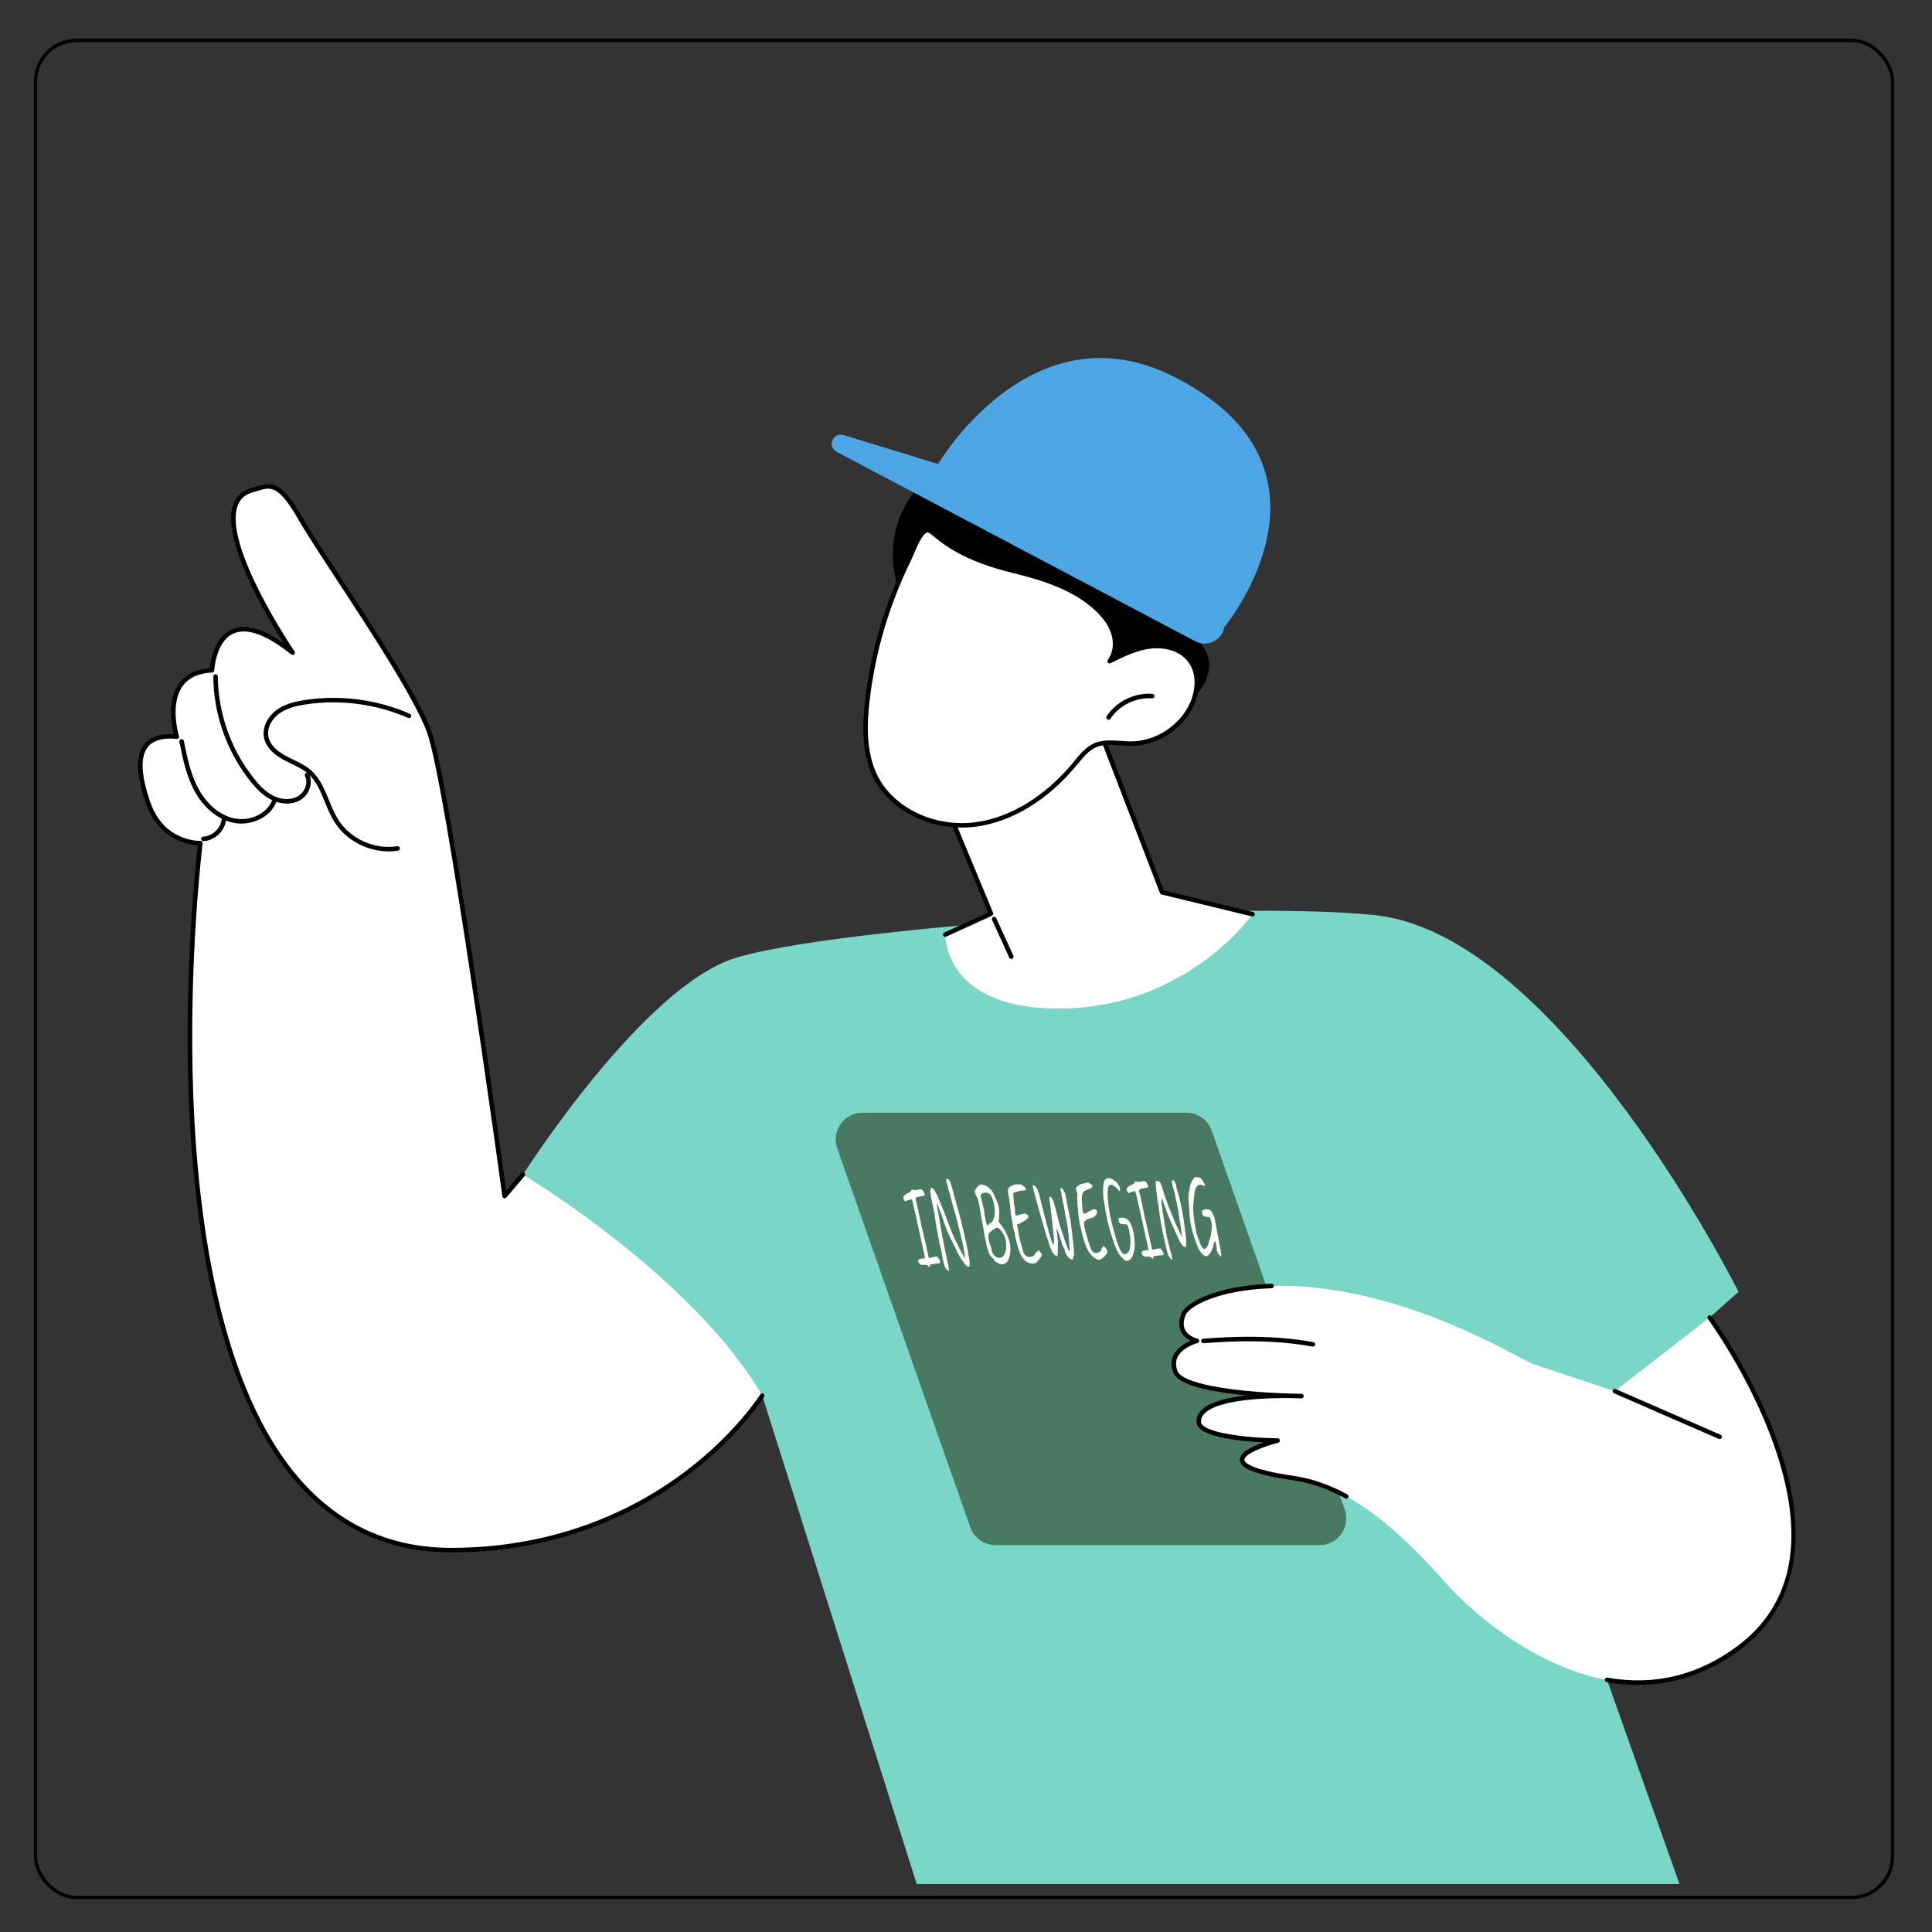<?xml version="1.0" encoding="UTF-8"?><svg id="Laag_1" xmlns="http://www.w3.org/2000/svg" viewBox="0 0 566.93 566.93"><rect x="0" y="0" width="566.93" height="566.93" fill="#333333" stroke="none"/><defs><style>.cls-1{fill:none;stroke:#000;stroke-miterlimit:10;stroke-width:.99px;}.cls-2{fill:#497962;}.cls-3{fill:#fff;}.cls-4{fill:#7ad6c7;}.cls-5{fill:#4fa6e5;}</style></defs><path class="cls-4" d="M269,552.85l-45.33-143.33-70.2-64.84s35.02-55.1,62.36-63.59c27.35-8.49,142.34-17.11,187.4-12.58,54.43,5.47,106.93,110.57,106.93,110.57l-60.06,53.34,42.73,120.43h-223.83Z"/><path d="M155.81,382.32c.06,0,.11,0,.17-.02.35-.09.56-.45.47-.81l-7.65-29c-.09-.35-.46-.56-.81-.47-.35.09-.56.45-.47.81l7.65,29c.08.3.35.49.64.49Z"/><path class="cls-3" d="M125.88,214.55c5.6,14.97,22.21,136.44,22.21,136.44l5.37-6.31s49.67,29.6,70.2,64.84c0,0-28.22,45.28-91.2,45.35-99.72.1-73.66-207.45-73.66-207.45,0,0-11.02.34-15.23-11.58-4.21-11.92-3.62-20.79,8.32-19.67,0,0-5.79-18.72,10.34-19.48,0,0,1.05-23.25,23.67-5.14,0,0-29.29-42.97-11.84-47.72,4.8-1.3,7.23-3.65,14.12,8.36,6.89,12.01,32.09,47.39,37.7,62.36Z"/><path d="M132.39,455.53h.07c32.72-.03,55.92-12.43,69.62-22.83,14.85-11.27,22.07-22.71,22.15-22.83.19-.31.1-.72-.21-.91-.31-.19-.72-.1-.91.21-.07.11-7.19,11.38-21.87,22.51-13.53,10.26-36.45,22.49-68.77,22.53h-.07c-17.65,0-32.49-6.67-44.12-19.84-23.61-26.74-30.2-76.09-31.56-112.78-1.48-39.83,2.7-73.75,2.74-74.09.02-.19-.04-.38-.17-.53-.13-.14-.32-.22-.51-.22-.44.01-10.6.16-14.59-11.14-2.81-7.97-3.09-13.49-.83-16.38,1.55-1.98,4.39-2.79,8.46-2.41.22.02.44-.07.57-.24.14-.17.18-.4.12-.61-.03-.09-2.76-9.16,1.04-14.57,1.76-2.5,4.68-3.87,8.69-4.06.34-.02.61-.29.63-.63,0-.08.45-8.47,5.62-10.8,3.95-1.78,9.66.28,16.98,6.14.26.2.62.19.86-.03.24-.22.28-.59.1-.86-.21-.31-21.01-31.04-16.69-42.76.75-2.04,2.22-3.34,4.48-3.95.49-.13.96-.28,1.41-.42,3.76-1.16,6.03-1.86,11.96,8.47,2.25,3.93,6.43,10.3,11.26,17.67,10.09,15.4,22.64,34.56,26.4,44.59,5.52,14.73,22.01,135.09,22.18,136.3.04.26.22.47.47.54.25.07.52,0,.69-.21l5.37-6.31c.24-.28.2-.7-.08-.93-.28-.24-.69-.2-.93.08l-4.41,5.19c-1.99-14.48-16.75-120.97-22.05-135.12-3.81-10.17-16.41-29.4-26.53-44.85-4.82-7.36-8.98-13.71-11.22-17.6-6.16-10.73-9-10.47-13.5-9.08-.44.14-.89.28-1.37.41-2.66.72-4.47,2.33-5.37,4.77-3.75,10.16,9.47,32.48,14.77,40.8-6.34-4.42-11.48-5.78-15.33-4.04-5.1,2.31-6.15,9.25-6.35,11.35-4.14.31-7.21,1.86-9.13,4.59-3.46,4.93-2.11,12.23-1.47,14.79-4.06-.22-6.97.79-8.68,2.98-2.56,3.27-2.35,9.21.63,17.63,3.67,10.39,12.47,11.81,15.11,11.99-.59,5.11-4.03,36.83-2.67,73.57,1.37,36.92,8.02,86.59,31.89,113.63,11.89,13.46,27.06,20.28,45.11,20.28Z"/><path d="M114,249.84c.94,0,1.87-.07,2.8-.22.36-.06.6-.4.55-.76-.06-.36-.4-.61-.76-.55-6.66,1.09-13.8-2.14-17.38-7.86-1.08-1.72-1.88-3.7-2.66-5.61-1.31-3.2-2.65-6.5-5.33-8.84-1.54-1.35-3.39-2.23-5.17-3.09-.73-.35-1.49-.72-2.21-1.11-2.02-1.09-4.53-2.94-5.07-5.58-.55-2.7,1.15-5.34,3.09-6.77,2.3-1.7,5.21-2.33,7.75-2.73,10.1-1.56,20.81-.16,30.16,3.95.34.15.72,0,.87-.34.15-.33,0-.72-.34-.87-9.58-4.21-20.55-5.64-30.89-4.04-2.7.42-5.8,1.1-8.33,2.97-2.27,1.68-4.26,4.83-3.6,8.1.51,2.52,2.44,4.69,5.74,6.48.74.4,1.52.77,2.26,1.13,1.78.86,3.47,1.67,4.87,2.89,2.44,2.13,3.67,5.15,4.98,8.34.8,1.96,1.63,3.99,2.77,5.81,3.35,5.36,9.61,8.69,15.91,8.69Z"/><path d="M84.16,235.81c1.39,0,2.72-.32,3.85-.96,2.75-1.56,3.99-5.19,2.67-7.76-.17-.32-.56-.45-.89-.29-.32.17-.45.57-.29.89,1.01,1.97,0,4.77-2.15,6-1.96,1.11-4.68,1.05-7.12-.17-2.46-1.23-4.36-3.39-5.75-5.13-6.72-8.46-10.47-19.06-10.56-29.86,0-.37-.33-.66-.67-.66-.37,0-.66.3-.66.67.09,11.09,3.94,21.98,10.84,30.67,1.47,1.85,3.5,4.15,6.19,5.49,1.46.73,3.02,1.09,4.51,1.09Z"/><path d="M70.83,241.67c4.54,0,8.87-2.59,10.33-6.5.13-.34-.05-.72-.39-.85-.34-.13-.72.05-.85.39-1.51,4.05-6.61,6.47-11.37,5.39-4.15-.94-7.95-4.17-10.43-8.86-2.26-4.28-3.23-9.13-4.17-13.82-.07-.36-.42-.59-.78-.52-.36.07-.59.42-.52.78.96,4.78,1.95,9.73,4.3,14.18,2.66,5.03,6.78,8.5,11.31,9.53.86.19,1.72.29,2.58.29Z"/><path d="M59.67,246.83s.02,0,.04,0c3.22-.18,6.13-2.82,6.6-6.01.05-.36-.19-.7-.56-.75-.37-.05-.7.2-.75.56-.39,2.59-2.75,4.74-5.37,4.88-.36.02-.64.33-.62.7.02.35.31.62.66.62Z"/><path class="cls-2" d="M292.14,453.41h95.05c5.42,0,9.21-5.34,7.42-10.45l-39.04-111.2c-1.11-3.15-4.08-5.25-7.42-5.25h-95.05c-5.42,0-9.21,5.34-7.42,10.45l39.04,111.2c1.11,3.15,4.08,5.25,7.42,5.25Z"/><path class="cls-3" d="M351.23,393.45s-6.53-1.42-3.93-7.84c2.34-5.78,36.07-19.69,94.01,10.25,2.88,1.49,5.63,2.92,8.24,4.3l24.3,8.07,27.82-21.61s49.12,66.8,8.49,96.98c-41.18,30.59-84.6-17.63-84.6-17.63-13.6-15.43-28.41-29.68-45.95-32.23-31-4.5-4.7-11.03-4.7-11.03,0,0-23.16-.25-23.16-5.57,0-7.07,18.71-7.64,26.65-7.56,2.16.07,3.5.09,3.5.09,0,0-1.37-.07-3.5-.09-8.8-.3-31.35-1.59-33.48-7.01-2.65-6.75,6.31-9.11,6.31-9.11Z"/><path d="M395.06,439.77c.23,0,.46-.12.58-.34.17-.32.06-.72-.26-.9-5.22-2.85-10.5-4.68-15.67-5.43-13.38-1.94-14.52-4.1-14.55-4.72-.09-1.72,5.86-4.01,9.91-5.02.32-.08.54-.39.5-.72-.04-.33-.32-.58-.65-.58-9.34-.1-22.5-1.69-22.5-4.91,0-.9.36-1.7,1.1-2.43,4.25-4.21,18.8-4.52,24.88-4.47,2.15.07,3.5.09,3.5.09.36,0,.66-.28.67-.64.01-.36-.27-.66-.63-.68-.01,0-1.4-.07-3.53-.09-18.92-.64-31.52-3.17-32.87-6.6-.6-1.53-.59-2.93.03-4.16,1.47-2.9,5.79-4.06,5.83-4.07.3-.08.5-.35.49-.65,0-.31-.22-.57-.52-.63-.02,0-2.56-.59-3.58-2.54-.62-1.18-.58-2.67.13-4.41,1.01-2.48,9.44-7.34,25.25-7.85.36-.01.65-.32.64-.68-.01-.36-.3-.64-.66-.64,0,0-.01,0-.02,0-15.84.51-25.14,5.48-26.43,8.67-.86,2.13-.88,3.99-.07,5.53.67,1.26,1.76,2.06,2.71,2.54-1.59.69-3.85,1.99-4.94,4.13-.8,1.58-.83,3.34-.09,5.24,1.5,3.83,11.58,5.72,21.55,6.66-5.54.62-10.82,1.87-13.28,4.3-.99.98-1.5,2.12-1.5,3.37,0,4.53,12.58,5.77,19.71,6.11-3.22,1.13-7.08,2.96-6.97,5.19.08,1.59,1.79,3.95,15.68,5.96,5.09.74,10.07,2.47,15.23,5.28.1.05.21.08.32.08Z"/><path d="M385.26,395.14c.31,0,.59-.22.65-.54.07-.36-.17-.7-.53-.77-11.48-2.12-23.9-1.71-32.31-.98-.36.03-.63.35-.6.72.03.36.35.63.72.6,8.32-.72,20.62-1.13,31.95.97.04,0,.08.01.12.01Z"/><path d="M480.66,494.42c10.66,0,20.68-3.44,29.9-10.29,16.87-12.53,20.75-33.47,11.22-60.56-7.15-20.33-19.45-37.18-19.57-37.35-.22-.29-.63-.36-.92-.14-.29.22-.36.63-.14.92.12.17,12.32,16.88,19.4,37.03,9.44,26.85,5.81,46.72-10.77,59.04-11.53,8.56-24.34,11.66-38.08,9.22-.36-.06-.7.18-.77.54-.06.36.18.7.54.77,3.11.55,6.18.83,9.2.83Z"/><path d="M504.62,422.3c.25,0,.5-.15.61-.4.15-.33,0-.72-.34-.87l-30.76-13.41c-.34-.15-.72,0-.87.34-.15.33,0,.72.34.87l30.76,13.41c.09.04.18.06.26.06Z"/><path class="cls-3" d="M275.61,231.51l15.2,36.6-13.42,6.14s-.63,22.69,35.46,21.66c36.09-1.03,54.7-27.63,54.7-27.63l-26.54-6.44-20.11-52.17-45.29,21.84Z"/><path d="M277.39,274.91c.09,0,.19-.02.27-.06l13.42-6.14c.32-.15.47-.53.34-.85l-14.96-36.02,44.08-21.26,19.85,51.5c.08.2.25.35.46.4l26.54,6.44c.35.09.71-.13.8-.49.09-.35-.13-.71-.49-.8l-26.21-6.36-19.99-51.85c-.07-.17-.2-.31-.37-.38-.17-.07-.36-.06-.53.02l-45.29,21.84c-.32.15-.46.52-.32.85l14.96,36.01-12.84,5.87c-.33.15-.48.54-.33.88.11.24.35.39.6.39Z"/><path d="M296.77,281.4c.09,0,.18-.02.27-.06.33-.15.48-.54.33-.88l-5.04-11.05c-.15-.33-.54-.48-.88-.33-.33.15-.48.54-.33.88l5.04,11.05c.11.24.35.39.6.39Z"/><path d="M352.84,189.48c-3.14-3.9-9.38-5.17-12.01-9.38-2.03-3.25-1.31-7.27-1.1-11.01.57-9.93-3.01-19.98-9.85-27.68-4.68-5.28-11.05-9.54-18.37-10.93-6.55-1.25-13.39-.15-19.88,1.47-7.56,1.89-15.16,4.63-20.7,9.69-7.18,6.56-9.97,16.44-8.6,25.56,2.72,18.07,18.75,32.92,37.18,38.77,9.24,2.94,19.11,4.05,28.93,4.13,4.6.04,9.28-.16,13.68-1.43,4.4-1.27,8.54-3.73,10.87-7.35,2.33-3.62,2.55-8.48-.16-11.85Z"/><path class="cls-3" d="M254.52,205.62c-.87,7.55-.98,15.54,2.42,22.33,5.2,10.37,17.99,15.53,29.49,13.96,11.51-1.58,21.62-8.83,29.02-17.78,1.73-2.1,3.46-4.38,5.96-5.46,3.18-1.37,6.81-.47,10.27-.45,7.59.04,15-4.72,18.1-11.63,1.83-4.07,2.11-9.16-.56-12.73-2.57-3.44-7.3-4.69-11.57-4.2-4.27.49-8.21,2.44-12.05,4.35,1.68-2.22,1.97-5.28,1.2-7.95-.77-2.67-2.47-4.99-4.46-6.93-6.66-6.53-16.03-9.46-25.1-11.67-20.22-4.94-23.1-12.33-25.28-11.9-2.17.44-4.38,6.85-5.28,8.68-6.37,12.97-10.52,27.02-12.17,41.37Z"/><path d="M256.35,228.25c-3.68-7.34-3.26-15.99-2.49-22.7,1.67-14.46,5.78-28.46,12.23-41.59.17-.35.41-.9.68-1.54,1.58-3.73,3.15-7.11,5.07-7.5.97-.2,1.81.49,3.2,1.62,2.95,2.4,8.44,6.88,22.36,10.28,9.22,2.26,18.69,5.25,25.41,11.84,2.36,2.32,3.92,4.75,4.63,7.22.65,2.29.56,4.62-.23,6.6,3.19-1.55,6.69-3.05,10.37-3.48,3.94-.45,9.2.48,12.17,4.46,3.06,4.1,2.34,9.61.63,13.4-3.19,7.09-10.83,12.02-18.61,12.02-.03,0-.06,0-.1,0-.99,0-2-.08-2.98-.15-2.52-.19-4.89-.37-7.03.55-2.14.92-3.73,2.86-5.27,4.73l-.45.54c-8.41,10.17-18.86,16.56-29.43,18.01-1.42.19-2.84.29-4.25.29-11.01,0-21.49-5.74-25.93-14.61ZM328.8,217.41c.95.07,1.94.15,2.88.15.03,0,.06,0,.09,0,7.28,0,14.43-4.61,17.41-11.24,1.55-3.44,2.23-8.42-.49-12.06-2.63-3.53-7.39-4.35-10.96-3.94-4.2.48-8.08,2.42-11.83,4.29-.28.14-.61.07-.8-.17-.2-.24-.2-.58-.02-.82,1.46-1.92,1.86-4.68,1.09-7.37-.65-2.25-2.09-4.49-4.29-6.64-6.49-6.37-15.75-9.29-24.79-11.5-14.21-3.47-20.07-8.24-22.88-10.54-.98-.8-1.75-1.42-2.11-1.35-1.39.28-3.23,4.63-4.11,6.72-.28.66-.52,1.22-.71,1.61-6.38,13-10.46,26.84-12.11,41.16-.75,6.53-1.17,14.93,2.36,21.96,4.77,9.51,16.89,15.23,28.81,13.6,10.24-1.4,20.4-7.63,28.6-17.54l.44-.54c1.64-2,3.33-4.06,5.77-5.11,1.47-.63,3.01-.81,4.57-.81,1.03,0,2.06.08,3.08.15Z"/><path d="M325.29,211.21c.21,0,.42-.1.55-.3,2.61-3.94,7.52-6.35,12.24-5.98.37.03.68-.24.71-.61.03-.36-.24-.68-.61-.71-5.26-.41-10.54,2.17-13.45,6.57-.2.3-.12.71.19.92.11.07.24.11.36.11Z"/><path class="cls-3" d="M270.75,371.17l-.14.04c-.21,0-.44-.09-.67-.28-.23-.19-.38-.41-.44-.66-.2-.58.15-.9,1.05-.95l.88-.07-.09-.67c-.11-.51-.29-1.34-.55-2.48-.1-.42-.26-1.14-.46-2.14-.47-2.14-.72-3.31-.77-3.49-.05-.27-.16-.8-.34-1.61-.18-.8-.34-1.46-.46-1.98-.7-3.24-1.11-4.88-1.23-4.92-.12-.02-.41.03-.87.15-.46.12-.7.21-.73.28,0,.09-.04.14-.12.14-.07,0-.16-.05-.28-.14-.12-.1-.21-.21-.28-.34-.05-.09-.1-.21-.16-.37-.06-.16-.07-.28-.04-.37.05-.2.23-.44.55-.71.32-.27.66-.46,1.02-.56.17-.05.33-.14.48-.27.15-.13.24-.28.27-.47.18-.16.35-.24.51-.22.12.11.33.16.63.15.26,0,.45-.03.57-.06.37-.1.69-.16.97-.17.21,0,.38.03.51.12.13.09.26.23.39.43.18.35.29.59.33.7.16.42.11.63-.14.61-.15.1-.59.18-1.3.25-.74.16-1.11.33-1.1.51-.01.11-.02.22-.01.3,0,.09,0,.18,0,.27.04.09.13.37.25.85s.23.97.33,1.46l.37,1.78c.43,1.94.68,3.14.76,3.59.07.38.16.77.28,1.17.31,1.32.55,2.36.72,3.13.17.77.31,1.39.42,1.86.26,1.25.5,2.3.71,3.15l.89-.2c.61-.16,1.01-.24,1.22-.25.16,0,.28.02.37.09.09.06.19.19.3.39.26.33.43.6.52.83.1.27.07.46-.1.58-.17.12-.48.18-.94.17-.5.06-.91.12-1.24.16-.33.05-.54.1-.63.18s-.12.18-.08.34c.07.18.05.27-.05.27-.11,0-.23-.04-.37-.12-.3-.39-.87-.54-1.72-.44Z"/><path class="cls-3" d="M277.17,371.57c-.06-.16-.12-.37-.19-.65-.07-.28-.12-.5-.15-.65-.2-.78-.35-1.53-.45-2.25-.07-.43-.16-.9-.26-1.41-.11-.51-.24-1.07-.42-1.67-.17-1.03-.35-2.03-.54-3-.2-.97-.32-1.59-.38-1.86-.03-.11-.11-.66-.25-1.65-.09-.74-.18-1.45-.28-2.12-.06-.31-.24-1.14-.52-2.48-.23-1.01-.39-1.81-.5-2.42-.11-.6-.18-1.21-.22-1.82-.05-.67.06-1.02.34-1.03.13,0,.29.08.46.24.17.16.35.41.53.74.25.42.52.93.8,1.54.28.61.71,1.64,1.29,3.08.18.44.44,1.1.77,1.96l1.21,3.17c.43,1.13.8,2.07,1.1,2.8.3.73.59,1.36.88,1.89.48,1.02,1.02,2.12,1.63,3.3.61,1.18.96,1.77,1.05,1.77.13,0,.06-.81-.24-2.41-.29-1.6-.93-4.34-1.93-8.22-.1-.45-.27-1.09-.5-1.94-.23-.85-.48-1.67-.74-2.47-.22-.92-.47-1.87-.73-2.86-.26-.99-.41-1.53-.44-1.62-.04-.11-.08-.22-.12-.33-.04-.11-.09-.24-.16-.4.04,0,.04-.15-.02-.44-.06-.29-.14-.56-.23-.8-.25-.64-.35-1.12-.31-1.44-.03-.16.03-.24.16-.24.13,0,.29.06.48.2.18.14.34.31.46.51.21.47.7,2.17,1.47,5.12.1.27.33,1.07.68,2.41.19.76.38,1.48.59,2.17.2.65.36,1.2.48,1.67s.15.69.1.67c1.03,3.93,1.81,7.52,2.33,10.8.26,1.54.19,2.32-.2,2.34-.27,0-.68-.34-1.23-1.04-.6-.77-1.11-1.55-1.53-2.34-.42-.79-1.11-2.19-2.06-4.18-.59-1.04-1.15-2.25-1.67-3.62-.31-.8-.63-1.73-.98-2.8l-.81-2.3c-.35-.89-.6-1.5-.75-1.85-.15-.34-.25-.52-.29-.51-.04,0-.03.2.03.61.06.4.19,1.09.39,2.05.16.9.36,2.08.61,3.56l.38,2.15c.1.81.26,1.62.47,2.45.45,2.44.91,4.68,1.37,6.71l.2.94c.17.89.18,1.34.02,1.35-.11,0-.3-.15-.56-.45-.29-.33-.49-.62-.6-.89Z"/><path class="cls-3" d="M294.13,371.02c-.56.02-1.3-.29-2.21-.93-.12-.24-.25-.47-.41-.68-.16-.21-.29-.32-.4-.34-.04-.02-.14-.14-.3-.35-.16-.21-.27-.35-.34-.44-.21-.44-.34-.71-.37-.8-.08-.2-.18-.51-.31-.93s-.22-.74-.27-.94l-.17-.91c-.32-1.56-.6-3.08-.83-4.53l-.31-1.71c-.44-2.48-.74-4.15-.9-5s-.32-1.45-.45-1.81c-.08-.2-.19-.43-.35-.7-.11-.2-.2-.39-.27-.56-.24-.62-.24-1.06,0-1.32.23-.41.5-.76.8-1.04s.6-.43.88-.44c.37-.01.8.09,1.29.31.49.22.82.47.97.76l.13.06s.05.02.11.06c.06.04.16.13.29.26.17.15.36.39.56.72.21.33.37.65.49.96.05.13.08.23.1.3.03.07.1.23.23.48.13.25.23.46.31.61.06.13.14.33.25.6.48,1.25.66,2.5.55,3.77v.57c0,.07,0,.22-.01.44,0,.23-.04.33-.1.31-.06.34-.05.62.03.84.04.11.1.19.19.23.05.06.15.2.29.39.15.2.34.44.58.72.63.88,1.17,1.92,1.63,3.12.24.62.41,1.18.52,1.67.21.87.23,1.86.08,2.97-.15,1.11-.46,1.97-.91,2.57-.45.44-.9.68-1.34.69ZM293.46,369.08c.56-.02,1.01-.4,1.36-1.13s.48-1.64.41-2.72c.01-.77-.11-1.5-.39-2.21-.22-.58-.54-1.15-.95-1.72-.5-.7-.96-1.05-1.35-1.03-.18,0-.36.08-.54.22s-.29.23-.34.25c-.15.07-.48.31-.99.71-.28.28-.46.42-.55.43-.02.07-.04.23-.06.48-.02.25-.02.42,0,.51-.05.05-.03.31.07.77.09.47.2.94.33,1.42.13.48.21.73.25.75.05.02.12.21.2.57.08.36.14.63.19.8.05.18.08.3.11.37.16.42.42.77.78,1.05.36.28.73.44,1.11.47.08.02.19.03.35.02ZM290.13,359.3c.22-.21.36-.34.43-.39.42-.17.74-.54.96-1.12.22-.57.34-1.24.37-2.01s-.04-1.53-.19-2.29c-.02-.18-.09-.46-.19-.84-.11-.38-.21-.71-.32-1-.07-.18-.12-.3-.16-.37l-.1-.27c-.21-.35-.48-.62-.81-.8-.32-.18-.66-.26-1.01-.25-.53.02-.95.22-1.28.59-.08.12-.1.28-.07.49.04.21.09.46.18.75s.15.51.2.67c.1.36.27,1.07.5,2.14.12.6.19.95.21,1.04.02.04.02.12.01.24,0,.11,0,.22.05.34.01.09.04.29.09.59.05.3.11.61.18.92.05.31.11.61.18.89.07.28.11.46.13.55.03.07.08.18.16.33s.12.19.12.1c.11-.05.23-.15.36-.32Z"/><path class="cls-3" d="M301.92,370.58c-.38-.11-.77-.36-1.18-.75-.33-.3-.62-.65-.87-1.05-.25-.4-.49-.9-.72-1.49-.3-.78-.6-1.8-.92-3.07-.16-.58-.29-1.08-.37-1.49-.08-.41-.1-.62-.04-.62l-.35-1.24c-.04-.13-.09-.32-.14-.55-.05-.23-.09-.41-.11-.52-.02-.11-.02-.21-.01-.3.02-.07-.03-.37-.14-.91-.02-.04-.05-.14-.1-.3-.05-.16-.09-.33-.12-.54-.04-.56-.1-.93-.17-1.11-.02-.07-.02-.2-.02-.4s-.03-.44-.08-.71c-.24-2.54-.47-4.21-.69-5.01-.09-.54-.13-.94-.1-1.21-.08-.13-.06-.3.07-.51.13-.21.33-.4.58-.59.26-.19.52-.31.8-.37.03-.09.16-.16.38-.22.22-.05.47-.09.76-.1.2,0,.49,0,.87.04.18,0,.35.03.51.1.16.07.31.16.45.25.14.1.24.17.3.21.12.13.24.31.36.54.12.23.2.38.22.45.04.11-.06.18-.3.21-.24.03-.61.06-1.1.07-.41.01-.87.13-1.38.35-.19.07-.33.11-.42.12-.1.09-.2.15-.31.18-.1.03-.17.04-.21.04-.05,0-.02.58.07,1.74.09,1.16.16,1.81.21,1.97.08.2.12.41.14.64.02.22.03.57.04,1.05,0,.4.05.72.14.94.07.18.14.29.23.33.31-.12.69-.24,1.15-.36.46-.12.81-.18,1.04-.19.09-.07.17-.11.26-.11.16,0,.33.07.53.22.14.04.26.11.36.21.1.1.17.2.21.31.06.16.06.27,0,.34-.02.2-.27.47-.73.8-.46.33-.96.64-1.5.92-.53.28-.85.4-.95.36-.1-.18-.15-.25-.16-.21,0,.03.04.27.13.71s.17.93.26,1.49c.13.85.28,1.64.44,2.37.16.73.4,1.61.71,2.66.14.54.23.88.29,1.04.12.31.27.58.45.81.19.23.43.44.74.63.22.06.45.09.71.08.48-.02.93-.17,1.36-.45.1-.21.21-.4.33-.59.12-.18.2-.31.24-.38.07-.02.14-.06.22-.11.08-.05.15-.07.22-.08,0-.25.06-.37.2-.38.03,0,.2.17.49.52.29.35.45.57.47.66.09.22.07.43-.06.63-.12.2-.42.56-.88,1.1-.32.42-.55.69-.7.8s-.4.18-.74.2c-.53.02-.98-.03-1.35-.14Z"/><path class="cls-3" d="M314.56,369.63c-.1,0-.26-.07-.49-.22-.1-.09-.19-.14-.25-.18s-.11-.05-.12-.05c-.08,0-.27-.24-.58-.74-.31-.5-.49-.82-.55-.98-.05-.13-.09-.29-.11-.47-.02-.18-.04-.3-.06-.37-.05-.07-.14-.22-.26-.45-.13-.23-.24-.47-.33-.71-.06-.25-.21-.72-.46-1.44-.03-.09-.12-.34-.26-.77-.14-.42-.2-.69-.19-.8l-.08-.2c-.12-.31-.24-.6-.38-.87-.05-.13-.1-.28-.15-.45-.05-.17-.09-.25-.12-.25-.01,0-.04.01-.08.04-.04.02-.08.07-.11.14.08.22.12.4.12.54.03.09.07.37.12.84.04.72.11,1.33.22,1.82,0,1.58-.01,2.73-.04,3.46-.03.73-.11,1.1-.26,1.11s-.36-.12-.65-.37c-.29-.25-.51-.53-.68-.84-.07-.18-.18-.44-.34-.8-.18-.38-.33-.73-.46-1.07-.14-.35-.25-.7-.33-1.03-.2-.49-.67-2.04-1.43-4.66-.76-2.62-1.49-5.23-2.2-7.83-.71-2.6-1.07-3.96-1.06-4.1.02-.09.09-.14.22-.14.11,0,.25.04.4.14s.31.24.45.44c.15.2.31.51.47.93.36.93.78,2.48,1.26,4.65.2.76.44,1.67.71,2.74.55,2.17.98,3.81,1.29,4.94.31,1.13.6,2.07.89,2.82.13.33.25.62.38.86.2-.19.27-.79.2-1.81-.07-1.02-.24-2.72-.52-5.1l-.35-2.93c-.05-.63-.11-1.24-.2-1.83-.08-.59-.13-.96-.15-1.09-.08-.45-.13-.78-.15-1.01.03-.25.1-.38.2-.38.11,0,.3.16.58.49.17.2.29.41.38.63.04.11.12.38.24.8.12.42.24.85.38,1.27.4,1.7.72,2.98.95,3.85.23.87.54,1.87.92,3.01.28.8.53,1.52.74,2.17l.23.7s.07.2.15.47c.08.27.19.56.3.87.13.33.27.67.43,1,0,.04.03.11.06.2.07.18.15.32.26.43s.14.08.12-.07c.05-.05.07-.19.06-.44,0-.25-.04-.69-.1-1.31-.04-.34-.08-.85-.13-1.55,0-.38-.06-1.05-.18-1.99-.1-.74-.14-1.18-.11-1.31-.08-.29-.17-.75-.27-1.37-.06-.36-.13-.76-.21-1.19-.08-.44-.18-.88-.31-1.32-.07-.61-.17-1.28-.3-2.02-.13-.74-.26-1.32-.38-1.74,0-.04-.05-.3-.14-.77-.08-.36-.15-.73-.22-1.11-.07-.38-.09-.64-.07-.77-.12-.31-.21-.58-.26-.82-.05-.23-.07-.39-.04-.46.1-.09.2-.14.28-.14s.18.03.28.11c.1.07.18.19.25.34l.55.96c.04.2.13.62.27,1.26.13.64.22,1.11.25,1.43.12.54.22.98.27,1.32.06.35.1.57.12.66-.05,0-.05.07,0,.22.04.15.1.31.17.48l.1.67c.07.49.12.75.13.77-.02.07,0,.21.07.42.07.21.16.47.28.78-.04.05-.05.21-.02.49.03.28.07.58.14.89.11.85.16,1.34.16,1.45.18,1.23.35,2.79.53,4.68.17,1.89.2,2.9.09,3.04h-.02c-.06,0-.11.04-.15.12-.04.08-.05.17-.01.25.03.11.02.22-.02.32s-.07.18-.08.22c-.12.05-.2.07-.24.08Z"/><path class="cls-3" d="M320.87,368.87c-.49-.38-.82-.72-.98-1.03-.04-.11-.1-.21-.18-.28-.07-.08-.14-.11-.2-.11l-.1-.27-.09-.23c-.06-.16-.12-.25-.18-.3-.17-.26-.35-.65-.55-1.16-.25-.67-.51-1.46-.77-2.39-.26-.92-.46-1.77-.62-2.53-.06-.16-.12-.36-.17-.6-.05-.25-.09-.4-.12-.47-.11-.51-.24-1.33-.39-2.45-.16-1.12-.23-1.91-.22-2.36-.03-.07-.04-.22-.04-.45,0-.24-.04-.48-.1-.72.04-.36.02-1.06-.07-2.09.15-.66.09-1.24-.17-1.75-.12-.35-.2-.62-.21-.78-.02-.17.01-.32.1-.44.08-.13.25-.26.5-.41.24-.28.53-.48.86-.59.33-.11.79-.2,1.38-.27.12-.07.23-.12.33-.15.1-.03.16-.04.18-.04.01-.09.26,0,.73.29.48.29.73.49.75.6.07.2-.02.41-.24.62-.23.21-.51.37-.86.47-.64.18-1.11.4-1.39.66s-.46.64-.53,1.15-.08,1.29-.01,2.35c.05.81.09,1.41.14,1.82.05.4.1.69.17.87.04.11.1.19.16.23.07.04.15.06.25.06.1,0,.21-.04.32-.1.11-.06.2-.09.27-.1.06-.05.21-.14.44-.28.23-.14.46-.25.69-.33l.59-.32c.22-.12.4-.18.54-.19.38-.01.64.16.77.51.07.18.08.38.04.61s-.13.43-.28.62c-.14.16-.31.33-.51.49-.2.16-.33.25-.4.25-.02.02-.06.05-.13.07-.08.03-.17.04-.3.04l-.68.23-.5.15c-.09.07-.27.19-.54.37-.27.18-.42.38-.45.61-.03.23,0,.56.08,1.01.12.74.36,1.74.72,3.02.36,1.27.71,2.34,1.04,3.21.24.62.42,1.01.56,1.16.15.17.33.31.55.4.22.09.44.14.68.13.31-.01.6-.1.88-.27s.46-.4.58-.7c.09-.34.22-.6.41-.79.06-.18.11-.27.17-.28.06,0,.16.06.31.19.15.13.26.23.33.29.24.33.39.57.45.73.1.27.11.51.01.74-.1.23-.31.56-.66,1-.39.38-.71.65-.97.81-.25.17-.51.26-.77.27l-.28-.02c-.41-.14-.85-.4-1.35-.78Z"/><path class="cls-3" d="M328.34,367.94c-.44-.68-.78-1.39-1.04-2.12-1.01-2.62-1.84-5.4-2.48-8.32-.25-1.19-.47-2.43-.68-3.74-.21-1.31-.34-2.31-.4-3.01-.08-1.03-.07-1.95.01-2.74.08-.79.19-1.32.33-1.6.09-.16.23-.31.43-.46.2-.14.44-.22.72-.23.22,0,.45.03.67.11.32.12.65.3,1,.52s.59.41.74.56c.1.13.21.29.34.46.13.18.24.33.32.46.08.13.16.28.22.43.1.22.15.49.16.8.01.32-.04.48-.15.48-.07,0-.16-.07-.29-.23-.24-.33-.45-.57-.62-.74-.17-.16-.35-.3-.51-.4-.17-.11-.29-.19-.37-.26-.21-.17-.45-.25-.71-.25-.2,0-.38.08-.54.21-.16.13-.27.32-.32.57-.07.36-.11.9-.14,1.61-.02.71,0,1.37.07,1.97.22,2.36.58,4.57,1.09,6.65.16.65.37,1.46.63,2.44.26.98.47,1.72.62,2.21.25.82.5,1.57.75,2.24.31.82.62,1.45.93,1.88.31.43.62.64.95.62.22,0,.46-.13.7-.36.34-.1.59-.55.77-1.33.18-.78.24-1.67.18-2.66-.21-1.89-.44-3.15-.68-3.79-.17-.44-.36-.66-.57-.65-.24-.04-.53-.05-.86-.04-.22,0-.4,0-.53-.01-.13-.02-.27-.08-.41-.19-.17-.24-.29-.45-.36-.63-.1-.27-.13-.55-.1-.84.11-.14.39-.22.85-.23.65-.02,1.23.13,1.73.48.47.32.91.99,1.3,2.01.19.49.33.92.43,1.3.23.87.38,2.18.46,3.94.02.72-.07,1.51-.27,2.36-.19.85-.4,1.4-.62,1.66-.4.58-.85.88-1.34.89-.35.01-.7-.14-1.06-.47-.45-.37-.89-.89-1.32-1.57Z"/><path class="cls-3" d="M336.31,368.76l-.14.04c-.21,0-.44-.09-.67-.28s-.38-.41-.44-.66c-.2-.58.15-.9,1.05-.95l.88-.07-.09-.67c-.11-.51-.29-1.34-.55-2.48-.1-.42-.26-1.14-.46-2.14-.47-2.14-.72-3.31-.77-3.49-.05-.27-.16-.8-.34-1.61s-.34-1.46-.46-1.98c-.7-3.24-1.11-4.88-1.23-4.92-.12-.02-.41.03-.87.15-.46.12-.7.21-.74.28,0,.09-.04.14-.12.14-.07,0-.16-.04-.28-.14s-.21-.21-.28-.34c-.05-.09-.1-.21-.16-.37-.06-.16-.07-.28-.04-.37.05-.2.23-.44.55-.71.32-.27.66-.46,1.02-.56.17-.05.33-.14.48-.27.15-.13.24-.28.27-.47.18-.16.35-.24.51-.22.12.11.33.16.63.15.26,0,.45-.03.57-.06.37-.1.69-.16.97-.17.21,0,.38.03.51.12.13.09.26.23.39.43.18.35.29.59.33.7.16.42.11.63-.14.61-.16.1-.59.18-1.3.25-.74.16-1.11.33-1.1.51-.01.11-.02.22-.01.31,0,.09,0,.18,0,.27.04.09.13.37.25.85.12.48.23.97.33,1.46l.37,1.78c.42,1.94.68,3.14.76,3.59.07.38.16.77.28,1.17.31,1.32.55,2.36.72,3.13.17.77.31,1.39.42,1.86.26,1.25.5,2.3.71,3.15l.89-.2c.61-.16,1.02-.24,1.22-.25.16,0,.28.02.37.09.09.06.19.2.3.39.26.33.44.61.52.83.1.27.07.46-.1.58-.17.12-.48.18-.94.17-.5.06-.91.12-1.24.16-.33.04-.54.1-.63.17s-.12.19-.08.34c.07.18.05.27-.05.27-.11,0-.24-.04-.37-.12-.3-.39-.87-.54-1.72-.44Z"/><path class="cls-3" d="M343.96,369.58c-.02.1-.05.15-.07.15-.02,0-.07-.05-.15-.15-.08-.1-.18-.24-.3-.41-.15-.13-.27-.26-.35-.39-.08-.13-.16-.27-.23-.41s-.11-.25-.14-.32c-.16-.44-.46-1.66-.91-3.63s-.78-3.57-.99-4.78l-.34-1.78c-.07-.38-.17-1.13-.31-2.25-.14-1.12-.24-1.87-.28-2.25-.08-.11-.2-.82-.36-2.13-.17-1.31-.29-2.43-.37-3.35-.03-.49-.04-.84-.03-1.05,0-.2.05-.3.13-.31.02,0,.08.02.16.06l.12-.04c.17,0,.36.04.57.15.21.11.35.25.43.42.02.02.06.12.13.3.14.36.27.76.39,1.2.52,1.74,1.07,3.39,1.66,4.94.48,1.27,1.28,3.2,2.38,5.79l1.78,3.72-.12-1.11c-.06-.54-.18-1.38-.36-2.52l-.15-.87c-.08-.42-.16-.87-.23-1.33-.07-.46-.12-.76-.14-.89.01-.38-.08-1.03-.28-1.95-.2-.92-.31-1.46-.35-1.64-.02-.09-.12-.47-.28-1.16-.16-.68-.23-1.11-.2-1.29-.08-.18-.22-.65-.42-1.4-.2-.76-.34-1.32-.42-1.67,0-.02,0-.09,0-.2s-.02-.28-.06-.51l.37-.28c.19.17.34.34.45.49.11.15.2.33.28.53.13.33.23.79.3,1.37.09.27.15.5.19.7.04.2.06.32.06.37.04,0,.09.05.13.17.03.07.08.28.17.63l.76,3.12c.15.56.37,1.83.68,3.81.31,1.98.47,3.18.49,3.58.01.09.03.25.07.47.04.22.05.39.05.51.11.54.19,1.23.22,2.09.03.86,0,1.36-.08,1.52-.03.25-.12.38-.26.38-.21,0-.48-.18-.82-.58-.33-.39-.66-.93-.99-1.62l-.91-2.03c-.12-.24-.45-.99-1.01-2.23-.56-1.24-.92-2.09-1.09-2.56-.09-.18-.2-.43-.33-.77-.12-.31-.2-.53-.24-.67-.03-.09-.07-.19-.11-.32-.04-.12-.09-.25-.15-.38-.1-.24-.27-.71-.5-1.4-.11-.38-.24-.77-.39-1.17-.15-.45-.26-.67-.34-.66-.1,0-.08.69.07,2.06.08.43.14.88.18,1.38.04.49.08.76.1.81l.98,5.91c.1.74.36,1.9.78,3.49.42,1.59.64,2.44.67,2.58.04.09.09.26.15.52.05.26.12.56.2.92-.02.11-.05.22-.07.32Z"/><path class="cls-3" d="M358.18,368.67c-.11-.06-.23-.18-.38-.36-.14-.18-.25-.35-.33-.53-.05,0-.09-.06-.15-.18-.05-.12-.11-.27-.17-.43-.06-.17-.12-.3-.16-.42-.01-.18-.01-.3,0-.37.01-.07.05-.1.1-.11-.03-.07-.07-.21-.13-.43-.06-.22-.11-.45-.14-.67-.05-.25-.09-.45-.13-.62-.04-.17-.06-.27-.07-.32-.07-.02-.16.06-.26.23-.1.17-.16.4-.2.67-.08.18-.15.44-.21.78-.08.3-.14.48-.17.55-.08.05-.15.13-.2.24s-.1.25-.15.41c-.2.46-.45.83-.74,1.12-.29.29-.57.43-.85.42-.15-.02-.3-.08-.45-.19s-.38-.3-.7-.58c-.08-.11-.19-.26-.35-.46-.16-.19-.27-.38-.34-.56-.19-.17-.49-.8-.91-1.89-.38-1-.76-2.15-1.14-3.44-.34-1.25-.58-2.37-.71-3.37s-.27-2.71-.41-5.14c-.1-.49-.13-1.06-.1-1.72.03-.66.07-1.11.14-1.36.04,0,.09-.17.13-.49.05-.33.07-.55.09-.66.06-.63.18-1.14.34-1.52.16-.38.39-.79.69-1.23l.41-.62c.28-.01.61.01.99.06.38.05.65.12.79.21.31.3.6.7.86,1.18.15.27.25.48.31.63s.08.28.07.37c-.04.11-.08.17-.14.17-.02,0-.13-.04-.32-.12-.31-.21-.61-.32-.92-.3-.64.02-1.14.55-1.49,1.57-.11.5-.23,1.34-.36,2.51-.13,1.18-.2,2.14-.22,2.88.12,2.36.42,4.63.91,6.79.07.52.33,1.35.77,2.51.18.47.35.91.53,1.32.17.41.28.64.32.68.29.4.55.59.8.58.3-.01.57-.23.8-.67.23-.44.42-.96.57-1.58.03-.09.15-.48.36-1.18.21-.69.31-1.24.3-1.65.09-.59.14-1.03.15-1.32,0-.29,0-.57-.05-.83-.04-.26-.07-.45-.07-.59-.09-.33-.17-.6-.23-.79-.06-.19-.1-.3-.12-.35v-.03c-.05-.11-.12-.19-.19-.23-.08-.04-.17-.08-.28-.12-.2,0-.53-.04-.98-.15-.45-.11-.7-.22-.74-.33-.07-.18-.14-.48-.21-.9-.09-.25-.01-.46.25-.64.26-.18.65-.25,1.17-.23.45-.02.79.07,1.02.25.23.18.47.57.7,1.17.18.29.31.54.39.76.09.22.17.56.26,1s.23,1.19.4,2.22c.61,3.02,1.02,5.15,1.23,6.39.21,1.24.26,1.9.14,1.97,0,.07-.05.07-.16,0Z"/><path class="cls-5" d="M247.53,127.66l27.75,8.5h0s27.49-46.95,69.47-25.48c52.97,27.08,14.51,73.36,14.51,73.36h0c-.71,3.93-5.05,6.01-8.56,4.11l-105.2-55.57c-2.86-1.51-1.07-5.86,2.03-4.91Z"/><rect class="cls-1" x="10.42" y="11.87" width="544.93" height="544.93" rx="12" ry="12"/></svg>